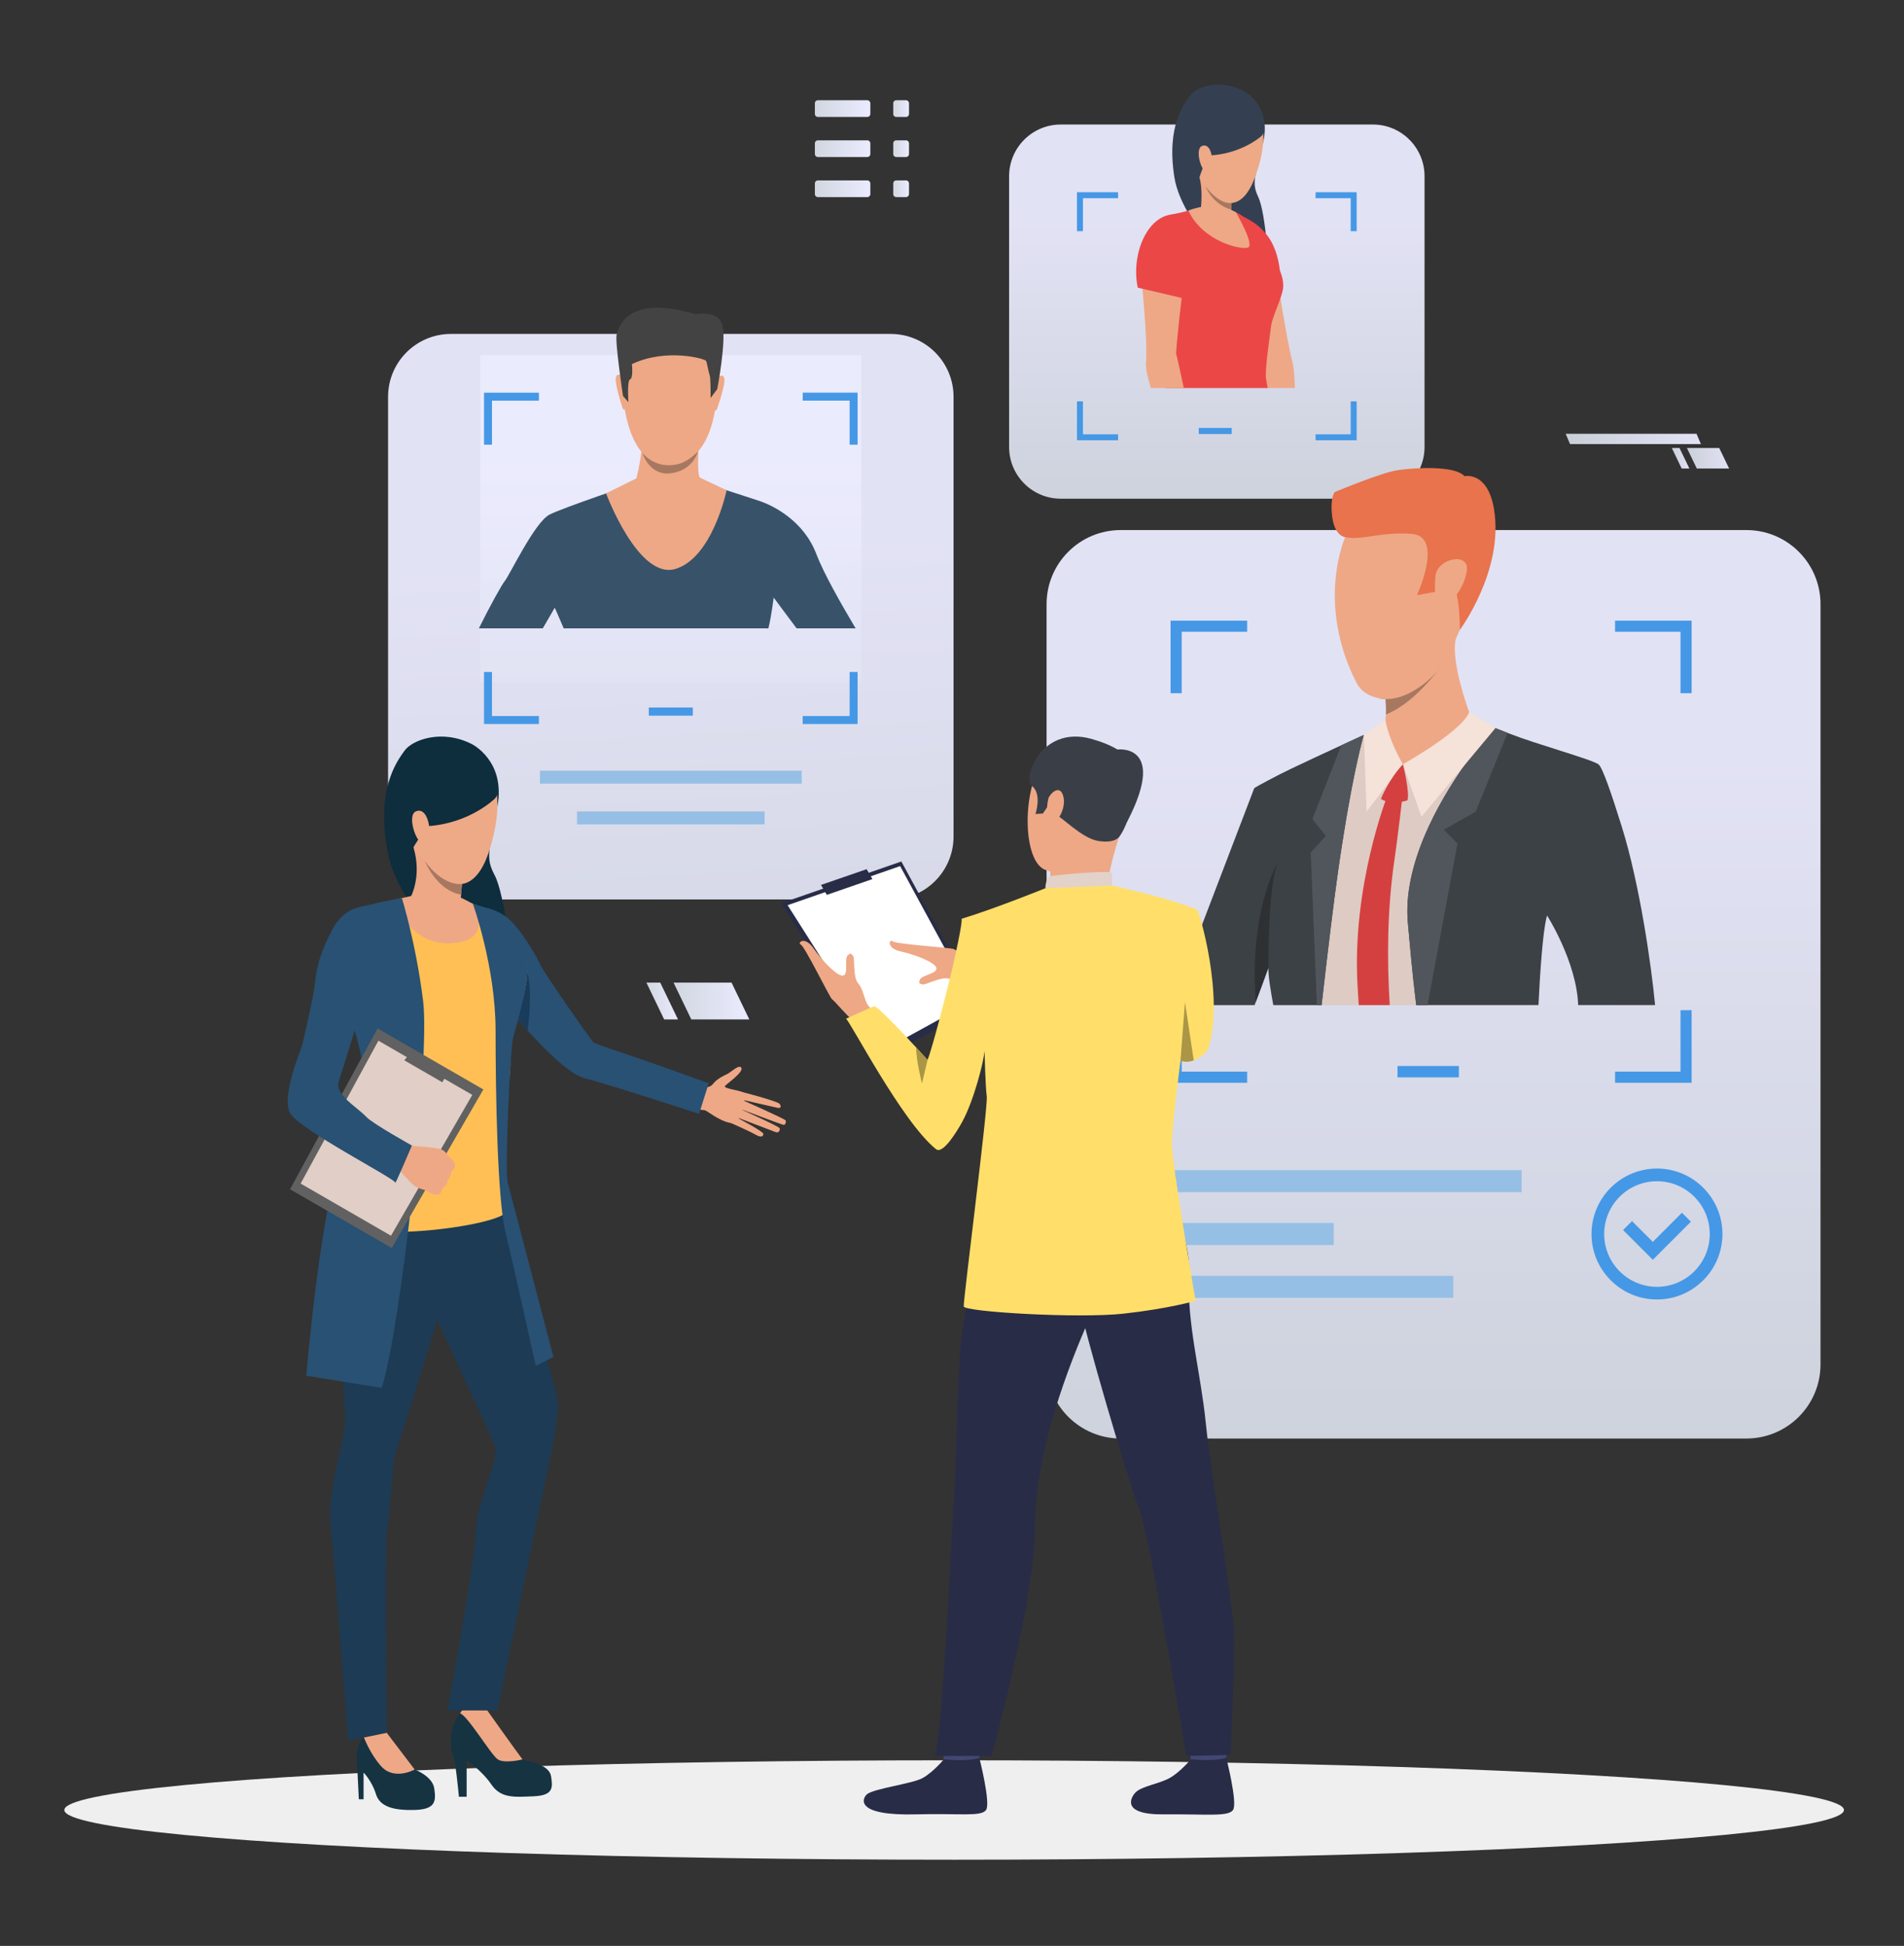 <svg xmlns="http://www.w3.org/2000/svg" xmlns:xlink="http://www.w3.org/1999/xlink" id="&#x421;&#x43B;&#x43E;&#x439;_1" x="0px" y="0px" width="1776px" height="1815px" viewBox="0 0 1776 1815" style="enable-background:new 0 0 1776 1815;" xml:space="preserve"><rect x="0" y="0" width="1776" height="1815" fill="#333333" stroke="none"/><linearGradient id="SVGID_1_" gradientUnits="userSpaceOnUse" x1="663.385" y1="1258.018" x2="622.196" y2="511.456">	<stop offset="0" style="stop-color:#D1D7E0"></stop>	<stop offset="1" style="stop-color:#EBEBFF"></stop></linearGradient><path style="opacity:0.95;fill:url(#SVGID_1_);" d="M830.78,838.93H420.65c-32.4,0-58.67-26.27-58.67-58.67V370.13  c0-32.4,26.27-58.67,58.67-58.67h410.13c32.4,0,58.67,26.27,58.67,58.67v410.13C889.44,812.66,863.18,838.93,830.78,838.93z"></path><rect x="503.61" y="718.84" style="fill:#96BFE6;" width="244.21" height="12.06"></rect><rect x="538.2" y="756.86" style="fill:#96BFE6;" width="175.03" height="12.06"></rect><linearGradient id="SVGID_2_" gradientUnits="userSpaceOnUse" x1="1337.164" y1="1466.149" x2="1337.164" y2="697.555">	<stop offset="0" style="stop-color:#D1D7E0"></stop>	<stop offset="1" style="stop-color:#EBEBFF"></stop></linearGradient><path style="opacity:0.95;fill:url(#SVGID_2_);" d="M1629,1341.74h-583.66c-38.17,0-69.12-30.94-69.12-69.12V563.52  c0-38.17,30.94-69.12,69.12-69.12H1629c38.17,0,69.12,30.94,69.12,69.12v709.11C1698.11,1310.8,1667.17,1341.74,1629,1341.74z"></path><g>	<rect x="1303.53" y="994.28" style="fill:#4598E6;" width="57.26" height="10.6"></rect></g><g>	<rect x="1086.16" y="1091.45" style="fill:#96BFE6;" width="333.16" height="20.53"></rect>	<rect x="1086.16" y="1190.01" style="fill:#96BFE6;" width="269.41" height="20.53"></rect>	<rect x="1086.16" y="1140.73" style="fill:#96BFE6;" width="157.94" height="20.53"></rect></g><g>	<path style="fill:#4598E6;" d="M1506.48,578.9v10.37h61.05v57.3h10.37V578.9H1506.48z M1091.89,646.57h10.37v-57.3h61.05V578.9   h-71.42V646.57z M1567.54,942.23v57.32h-61.05v10.37h71.42v-67.69H1567.54z M1102.26,942.23h-10.37v67.69h71.42v-10.37h-61.05   V942.23z"></path></g><g>	<g>		<path style="fill:#4598E6;" d="M1545.58,1212.05c-33.67,0-61.06-27.39-61.06-61.06c0-33.67,27.39-61.06,61.06-61.06    s61.06,27.39,61.06,61.06C1606.64,1184.66,1579.25,1212.05,1545.58,1212.05z M1545.58,1101.76c-27.15,0-49.24,22.09-49.24,49.24    c0,27.15,22.09,49.24,49.24,49.24s49.24-22.09,49.24-49.24C1594.82,1123.84,1572.73,1101.76,1545.58,1101.76z"></path>	</g>	<g>		<polygon style="fill:#4598E6;" points="1541.69,1175.03 1513.95,1147.29 1522.3,1138.93 1541.69,1158.31 1568.86,1131.14     1577.21,1139.5   "></polygon>	</g></g><ellipse style="fill:#EFEFEF;" cx="890" cy="1688.22" rx="830" ry="46.37"></ellipse><linearGradient id="SVGID_3_" gradientUnits="userSpaceOnUse" x1="625.712" y1="991.525" x2="625.712" y2="429.524">	<stop offset="0" style="stop-color:#D1D7E0"></stop>	<stop offset="1" style="stop-color:#EBEBFF"></stop></linearGradient><rect x="447.95" y="331.19" style="opacity:0.95;fill:url(#SVGID_3_);" width="355.53" height="305.04"></rect><g>	<path style="fill:#385369;" d="M761.51,516.89c-11.71-30.97-39.84-45.2-53.12-49.63c-4.73-1.57-13.17-4.33-22.07-7.21   c-16.04-5.18-33.56-10.82-33.56-10.82h-55.33c0,0-19.16,6.42-39.52,13.56c0,0.02-0.02,0.02-0.02,0.02   c-18.76,6.58-38.51,13.75-45.18,17.1c-13.91,6.94-37.31,56.59-42.04,62.28c-2.44,2.93-13.3,22.27-23.98,43.87h59.61   c6.3-10.82,11.15-19.21,11.15-19.21s3.77,8.27,8.34,19.21h190.97c3.02-12.7,4.9-28.71,4.9-28.71s10.23,13.91,21.39,28.71h55.04   C784.72,563.6,768.11,534.37,761.51,516.89z"></path>	<g>		<path style="fill:#EEA886;" d="M631.69,297.18c0,0,43.27,6.82,36.68,74.51c-6.59,67.69-44.77,62.15-47.33,62.08    c-2.55-0.07-38.33,1.23-41.12-81.42C579.92,352.35,578.7,291.23,631.69,297.18z"></path>	</g>	<g>		<path style="fill:#EEA886;" d="M669.04,352.57c0,0,4.74-5.06,6.48,0.06s-6.46,27.97-6.76,29.04c0,0-0.87,1.99-2,0.89    C665.62,381.47,669.04,352.57,669.04,352.57z"></path>	</g>	<g>		<path style="fill:#EEA886;" d="M581.08,351.71c0,0-4.64-5.15-6.48-0.06c-1.84,5.09,5.85,28.09,6.2,29.17c0,0,0.83,2,1.98,0.93    C583.94,380.67,581.08,351.71,581.08,351.71z"></path>	</g>	<g>		<path style="fill:#434343;" d="M669.02,362.95l-6.19,8.28c0,0,0.17-18.16-0.82-21c-0.99-2.85-2.51-11.54-3.35-13.59    c-0.83-2.05-37.15-12.23-69.24,2.97c0,0,1.41,13.05-1.66,14.22c-3.07,1.16-1.57,21.26-1.57,21.26l-5.09-5.75    c0,0-7.79-52.08-5.87-57.51c1.92-5.43,8.06-38.06,73.88-18.69c0,0,20.52-4.35,24.64,9.82    C677.87,317.13,669.02,362.95,669.02,362.95z"></path>	</g>	<path style="fill:#EEA886;" d="M658.13,448.01c-0.02-0.06-5.55-2.73-5.55-2.73c-2.7-6.03-0.69-31.46-0.69-31.46   s-55.11-14.03-53.53-3.3s-4.75,35.64-4.75,35.64l-28.27,14.04c0,0,30.12,80.88,64.74,70.44c34.62-10.43,47.69-73.36,47.69-73.36   L658.13,448.01z"></path>	<path style="fill:#A77860;" d="M599.15,422.44c0,0,8.88,11.46,24.29,11.46c10.14,0,17.41-2.84,27.51-12.69   c0,0-4.38,18.7-27.44,20.44C623.5,441.65,606.78,443.78,599.15,422.44z"></path></g><g>	<g>		<g>			<g>				<g>					<g>						<path style="fill:#0E2D3D;" d="M440.06,694c0,0,31.79,15.55,23.93,57.86c-7.86,42.31-11.34,48.01-2.55,64.54        c8.79,16.53,19.17,87.05,11.25,100.42c-7.91,13.37-97.96-58.74-110.44-119.23c-12.49-60.5,7.91-87.4,15.12-97.43        S411.99,679.75,440.06,694z"></path>					</g>				</g>			</g>		</g>	</g>	<g>		<path style="fill:#163342;" d="M428.07,1675.87h7.21v-33.98c0,0,14.13,9.42,23,22.45c8.87,13.03,21.06,11.92,39.63,11.08    c18.57-0.83,17.74-8.31,16.07-18.84c-1.66-10.53-20.51-13.86-26.61-15.52c-6.1-1.66-19.94-25.51-24.39-31.32    c-6.07-7.92-9.28-15.52-9.28-15.52s-3.46-14.13-20.65,0c-17.18,14.13-12.19,41.29-10.25,43.79S428.07,1675.87,428.07,1675.87z"></path>	</g>	<g>		<path style="fill:#EEA886;" d="M464.37,1641.05c6.37,4.16,23,0,23,0c-4.71-6.1-33.67-46.83-33.67-46.83    c-17.6-10.25-24.55,3.86-24.55,3.86C436.33,1600.27,458,1636.89,464.37,1641.05z"></path>	</g>	<g>		<g>			<g>				<g>					<path style="fill:#EEA886;" d="M649.67,1014.13c0,0,11.54,2.21,15.48-3.21c3.35-4.61,11.01-8.15,13.37-9.24       c3.15-1.46,11.16-9.56,13.04-5.6s-12.55,13.98-15.16,16.69c-2.61,2.71,14.15,3.9,17.05,6.54c2.89,2.63-0.67,30.28-12.07,28.13       c-11.41-2.15-22.18-11.98-24.26-11.96c-2.08,0.02-8.36-1.24-8.36-1.24L649.67,1014.13z"></path>				</g>			</g>		</g>	</g>	<g>		<g>			<g>				<g>					<path style="fill:#EEA886;" d="M690.9,1018.17c0,0,34.49,8.91,36.29,11.43c1.8,2.52,1.21,4.36-2.05,3.66       c-3.26-0.7-33.57-7.65-33.57-7.65s39.05,17.41,40.98,19.15c1.13,1.02,0.19,4.65-1.59,4.44c-1.78-0.21-41.47-15.25-41.47-15.25       s36.43,16.32,37.61,18.25c1.03,1.69-0.67,4.81-3.45,3.79c-2.78-1.02-37.45-14.26-37.45-14.26s25.77,13.54,25.8,15.77       c0.02,1.36-0.65,4.54-7.19,0.83c-6.54-3.7-22.89-10.82-22.89-10.82L690.9,1018.17z"></path>				</g>			</g>		</g>	</g>	<g>		<path style="fill:#163342;" d="M334.7,1678.19h4.43v-24.94c0,0,7.89,8.11,11.49,20.03c3.6,11.92,16.5,15.45,36.18,14.9    c19.68-0.55,19.95-8.32,18.29-19.96c-1.66-11.64-18.29-17.74-18.29-17.74c-7.48-6.65-26.05-34.23-26.05-34.23    s-11.92-3.19-21.27,4.36c-9.35,7.55-6.44,24.6-6.17,29.03C333.59,1654.08,334.7,1678.19,334.7,1678.19z"></path>	</g>	<g>		<path style="fill:#1D3B54;" d="M348.28,1084.01c0,0-23.45,30.48-29.81,66.65c-6.36,36.17,3.76,157.55,3.48,175.43    c-0.28,17.88-16.91,62.36-13.58,96.03s16.45,201.26,16.45,201.26l35.93-7.13c0,0-2.08-170.85,0-184.99s6.25-65.65,7.08-71.47    c0.83-5.82,52.78-158.64,52.78-184.71C420.61,1149,404.81,1041.47,348.28,1084.01z"></path>	</g>	<g>		<path style="fill:#1D3B54;" d="M466.06,1095.93c0,0,38.52,147.02,43.09,167.39c4.57,20.37,11.2,37.17,11.2,45.82    c0,20.07-7.46,52.29-7.46,52.29l-48.92,233.95h-46.59c0,0,25.96-140.36,26.66-167.8c0.7-27.51,21.87-66.57,17.72-78.21    c-4.16-11.64-66.93-145.91-66.93-145.91S347.31,1053.25,466.06,1095.93z"></path>	</g>	<g>		<path style="fill:#EEA886;" d="M386.8,1650.47l-26.05-34.23l-21.27,4.36c0,0,5.72,15.32,16.06,26.84    C367.79,1661.1,386.8,1650.47,386.8,1650.47z"></path>	</g>	<g>		<g>			<path style="fill:#285173;" d="M450.15,846.08c0,0,15.88,1.5,27.88,14.36s23.26,33.36,26.41,40.22s47.2,70.41,49.49,71.84     c2.29,1.43,24.43,8.83,39.11,13.77c22.64,7.62,68.04,24.12,68.04,24.12l-9.01,28.54c0,0-85.35-27.93-106.73-33.2     c-26.14-6.44-86.31-83.64-86.31-83.64S414.15,869.51,450.15,846.08z"></path>		</g>	</g>	<g>		<g>			<path style="fill:#FFBF55;" d="M422.44,834.94c0,0,20.57,9.71,27.72,11.14c7.14,1.43,34.86,37.43,39.72,50.57     c4.86,13.14,0,32.86-10,56c-10,23.14-0.57,30.86-5.14,54c-4.57,23.14-3.1,109.73-2.24,122.58     c0.86,12.86-133.74,32.35-160.31,8.92c0,0,17.99-78.03,39.29-100.3c4.61-4.82,4.12-36.91,0.98-44.91     c-3.14-8-38.57-67.72-38.57-67.72s-2.6-60.57,12.86-72.57c13.43-10.43,50.03-14.15,56.6-16.43     C389.89,833.94,409.01,832.94,422.44,834.94z"></path>		</g>	</g>	<g>		<g>			<path style="fill:#EEA886;" d="M432.26,811.2c0,0-0.61,5.66-1.32,13.32c-0.27,3.03-0.57,6.37-0.85,9.8     c-0.82,10.26-1.47,21.28-1.08,26.91c0,0-21.38,21.43-45.69-25c0,0,10.22-19.15,2.52-45.21     C378.15,764.94,432.26,811.2,432.26,811.2z"></path>		</g>	</g>	<g>		<path style="fill:#183C59;" d="M492.09,961.2c0,0,5.15-34.23-0.33-55.04c0,0,0,17.9-9.81,43.31L492.09,961.2z"></path>	</g>	<g>		<path style="fill:#EEA886;" d="M366.89,839.52c0,0,14.71,43.43,55.08,40.24c40.37-3.2,19.14-36.67,19.14-36.67    s-10.06-5.77-12.89-6.31s-44.64-1.07-44.64-1.07L366.89,839.52z"></path>	</g>	<g>		<path style="fill:#285173;" d="M441.11,843.08c0,0,21.15,58.49,21.15,118.11c0,59.62,1.7,156.73,9.09,187.4    s28.4,125.51,28.4,125.51l16.47-8.52c0,0-39.6-151.37-42.59-162.28c-2.99-10.92,2.27-126.22,5.11-135.88    c2.84-9.66,14.92-52.63,13.04-64.55c-2.37-15.03-16.43-37.27-39.15-56.39L441.11,843.08z"></path>	</g>	<g>		<path style="fill:#285173;" d="M374.87,837.69c0,0,13.14,42.08,19.8,95.98c6.66,53.9-20.44,304.08-38.62,360.87l-70.42-11.36    c0,0,15.16-176.84,35.74-209.02s27.13-60.66,4.91-127.83c-22.21-67.17,9.74-100.44,9.74-100.44S368.7,838.39,374.87,837.69z"></path>	</g>	<g>		<polygon style="fill:#616161;" points="450.85,1016.16 365.46,1164.05 270.54,1109.25 352.21,959.21   "></polygon>	</g>	<g>		<polygon style="fill:#E0CEC7;" points="440.55,1021.25 364.72,1152.6 280.42,1103.92 352.96,970.67   "></polygon>	</g>	<g>		<polygon style="fill:#616161;" points="412.58,1009.45 417.9,1000.23 383.82,980.55 377.16,989   "></polygon>	</g>	<g>		<g>			<g>				<g>					<g>						<g>							<path style="fill:#EEA886;" d="M408.51,1114.38c0,0-3.88,0.02-5.58-0.8c0,0-2.98-1.73-5.18-2.83         c-0.7-0.35-1.31-0.63-1.73-0.78c-1.74-0.6-5.74-1.4-9.52-4.03c-3.77-2.62-17.14-18.1-17.14-18.1l6.31-9.6l4.63-9.83         c0,0,28.07,1.81,31.87,3.85c0.37,0.2,0.73,0.41,1.05,0.64c3.05,2.03,4.46,4.83,5.94,6.08c0.54,0.46,5.6,5.42,5.42,7.53         c-0.24,2.93-1.6,4.86-3.36,5.82c0,0-0.73,5.71-3.54,8.38c0,0-0.5,5.29-4.95,7.61         C412.74,1108.3,411.63,1113.61,408.51,1114.38z"></path>						</g>					</g>				</g>			</g>		</g>	</g>	<g>		<g>			<path style="fill:#285173;" d="M350.65,846.08c0,0-25.93-7.43-40.79,21.14c-14.86,28.57-14.78,40.76-16.77,54.72     c-1.88,13.17-10.34,49.14-11.2,52.86c-0.86,3.71-20.03,48.01-11.24,63.49c8.84,15.56,98.58,61.37,98.01,64.79     s15.54-34.63,15.54-34.63s-36.32-20.24-42.26-26.47c-9.66-10.12-30.04-21.03-25.85-33.59c4.92-14.75,19.69-64.52,23.12-71.81     C342.65,929.3,372.5,855.37,350.65,846.08z"></path>		</g>	</g>	<g>		<g>			<g>				<g>					<g>						<path style="fill:#EEA987;" d="M435.45,698.69c0,0,46.16,14.51,21.1,94.17c-25.06,79.67-88.11-9.23-81.51-57.77        S435.45,698.69,435.45,698.69z"></path>					</g>				</g>			</g>		</g>	</g>	<g>		<g>			<g>				<g>					<g>						<path style="fill:#0E2D3D;" d="M461.27,745.17c0,0-22.94,22.51-61.33,25.32c0,0-14.75,17.3-15.89,24.09        c0,0-34.25-58.38,7.85-93.38C434.01,666.21,476.75,730.75,461.27,745.17z"></path>					</g>				</g>			</g>		</g>	</g>	<g>		<g>			<g>				<g>					<g>						<path style="fill:#EEA987;" d="M400.41,772.08c-0.3-5.8-3.87-18.99-12.49-15.3s0.53,30.56,6.24,28.91        C394.17,785.69,401.11,785.8,400.41,772.08z"></path>					</g>				</g>			</g>		</g>	</g>	<g>		<path style="fill:#A77860;" d="M430.93,824.52c-0.27,3.03-0.57,6.37-0.85,9.8c0,0-20.38-1.21-33.99-31.52    C396.98,804.12,411.91,826.05,430.93,824.52z"></path>	</g></g><linearGradient id="SVGID_4_" gradientUnits="userSpaceOnUse" x1="1135.021" y1="516.398" x2="1135.021" y2="199.814">	<stop offset="0" style="stop-color:#D1D7E0"></stop>	<stop offset="1" style="stop-color:#EBEBFF"></stop></linearGradient><path style="opacity:0.95;fill:url(#SVGID_4_);" d="M1280.55,465.15H989.49c-26.64,0-48.23-21.59-48.23-48.23V164.37  c0-26.64,21.59-48.23,48.23-48.23h291.06c26.64,0,48.23,21.59,48.23,48.23v252.55C1328.79,443.56,1307.19,465.15,1280.55,465.15z"></path><g>	<rect x="1118.18" y="399.14" style="fill:#4598E6;" width="30.74" height="5.69"></rect></g><g>	<g>		<g>			<g>				<path style="fill:#344052;" d="M1161.34,85.57c0,0,24.76,13.6,16.9,47.04c-7.86,33.44-10.85,37.85-4.46,51.36      c6.39,13.51,12,70.13,5.19,80.49s-75.89-50.52-83.56-99.23s9.6-69.39,15.73-77.11S1139.5,73.15,1161.34,85.57z"></path>			</g>		</g>	</g>	<g>		<path style="fill:#EEA886;" d="M1207.84,361.93h-26.51c-1.28-13.08-2.47-22.18-2.22-23.53c0.39-2.22-26.38-72.45-28.88-78.26    c-2.52-5.79-12.33-21.37-13.61-36.04c-1.3-14.67,17.83-20.59,17.83-20.59c25.82,4.63,34.56,40.34,34.56,40.34    s10.84,72.42,16.32,92.8C1206.74,341.87,1207.5,351.1,1207.84,361.93z"></path>	</g>	<path style="fill:#EB4747;" d="M1194.5,261.29l-39.48,16.65c0,0-36.29-90.06-5.87-80C1179.47,207.96,1193.11,226.8,1194.5,261.29z"></path>	<g>		<path style="fill:#EB4747;" d="M1185.71,303.69c-1.15,8.94-5.87,40.61-4.82,49.17c0.18,1.41,0.76,4.66,1.64,9.07h-95.2    c2.53-9.04,4.84-17.04,6.23-21.69c4.63-15.33,0.2-19.44-2.14-31.71c-0.91-4.8-4.11-13.92-7.59-24.23    c-1.17-3.44-2.37-7.03-3.52-10.63c-4.19-12.98-6.13-26.25-7.33-33.98c-5.74-36.62,22.42-40.14,22.42-40.14    c10.47-1.93,28.75-7.58,28.75-7.58l28.64,5.96c0,0,2.73,1.02,6.7,3.96c0,0,0.02,0,0.02,0.02c1.91,1.41,4.12,3.26,6.44,5.65    c3.13,3.21,9.36,12.41,15.58,22.52c1.9,3.1,3.81,6.28,5.61,9.41c5.82,10.08,9.96,18.21,9.83,27.37    C1196.86,275.88,1186.86,294.75,1185.71,303.69z"></path>	</g>	<path style="fill:#EEA886;" d="M1152.79,197.94c0,0,17.94,30.67,11.27,32.96c-6.67,2.29-41.84-5.45-55.58-34.42   C1108.48,196.47,1131.56,185.98,1152.79,197.94z"></path>	<path style="fill:#EEA886;" d="M1150.22,211.94c0,0-15.94,6.74-30.37-15.46c0,0,3.88-25.21-4.32-39.79   c-8.2-14.58,35.83,17.48,35.83,17.48s-0.71,3.01-1.45,7.44c-0.38,2.27-0.77,4.91-1.06,7.72c-0.25,2.34-0.44,4.79-0.52,7.23   C1148.14,202.24,1148.55,207.87,1150.22,211.94z"></path>	<path style="fill:#393D63;" d="M1110.64,246.29c-3.28,16.88-26.82,38.02-26.82,38.02c-1.16-3.45-2.36-7.03-3.52-10.62   C1096.55,263.32,1110.64,246.29,1110.64,246.29z"></path>	<g>		<path style="fill:#EEA886;" d="M1104.74,259.72c-1.49,6.15-8.36,68.44-7.61,70.57c0.44,1.22,3.76,15.63,7.09,31.64h-30.73    c-3.15-10.32-5.01-18.89-4.56-23.74c1.96-21.01-5.16-87.99-5.16-87.99s-6.38-40.52,27.24-45.58c0,0,19.86,2.61,21.06,17.28    C1113.28,236.58,1106.23,253.59,1104.74,259.72z"></path>	</g>	<path style="fill:#EB4747;" d="M1061.29,268.32l41.72,9.75c0,0,33.1-64.26,3.29-76C1074.88,189.71,1053.76,233.27,1061.29,268.32z"></path>	<g>		<g>			<g>				<path style="fill:#EEA987;" d="M1157.49,89.13c0,0,36.26,13.31,13.28,75.88c-22.98,62.58-69.9-10.68-62.81-49.13      C1115.04,77.43,1157.49,89.13,1157.49,89.13z"></path>			</g>		</g>	</g>	<g>		<g>			<g>				<path style="fill:#344052;" d="M1176.33,127.17c0,0-19.14,17.08-49.85,17.88c0,0-7.18,17.5-8.34,22.87      c0,0-30.34-52.1,4.54-78.42C1157.57,63.19,1189.21,116.26,1176.33,127.17z"></path>			</g>		</g>	</g>	<g>		<g>			<g>				<path style="fill:#EEA987;" d="M1130.62,148.8c-0.02-4.63-2.37-15.29-9.38-12.67s-0.73,24.39,3.89,23.29      C1125.13,159.42,1130.67,159.77,1130.62,148.8z"></path>			</g>		</g>	</g>	<path style="fill:#A77860;" d="M1148.37,195.5c-17.04-4.71-23.63-20.96-23.83-21.5c13.86,17.91,24.31,15.33,24.31,15.33   C1148.6,191.67,1148.58,193.13,1148.37,195.5z"></path></g><g>	<path style="fill:#4598E6;" d="M1227.13,179.3v5.57h32.77v30.76h5.57V179.3H1227.13z M1004.57,215.62h5.57v-30.76h32.77v-5.57   h-38.34V215.62z M1259.9,374.34v30.77h-32.77v5.57h38.34v-36.34H1259.9z M1010.14,374.34h-5.57v36.34h38.34v-5.57h-32.77V374.34z"></path></g><g>	<rect x="605.19" y="659.91" style="fill:#4598E6;" width="41.05" height="7.6"></rect></g><g>	<path style="fill:#4598E6;" d="M748.74,366.26v7.43h43.78v41.08h7.43v-48.52H748.74z M451.47,414.78h7.44v-41.08h43.78v-7.43   h-51.21V414.78z M792.52,626.77v41.1h-43.78v7.43h51.21v-48.54H792.52z M458.91,626.77h-7.44v48.54h51.21v-7.43h-43.78V626.77z"></path></g><g>	<g>		<path style="fill:#DECBC4;" d="M1542.76,937.48h-34.72c-0.63-1.39-1.15-2.6-1.57-3.57c-10.3-24.33-63.41-80.12-63.41-80.12    s0,0.03,0,0.12c0,0-0.03,0.03-0.03,0.06c0,0,0,0.03,0,0.06c-0.03,0.09-0.06,0.15-0.09,0.24c-0.03,0.12-0.06,0.27-0.12,0.46    c-0.03,0.09-0.06,0.21-0.06,0.3c-0.03,0.09-0.06,0.15-0.09,0.24c-2.18,8.13-12.87,48.63-18.22,82.2h-234.98    c-0.54-3.11-1.18-6.08-1.9-8.82c-2.15-8.34-3.6-16.59-4.53-24.3c-0.03-0.39-0.09-0.76-0.12-1.15c-0.18-1.42-0.33-2.84-0.45-4.23    c-2.02-21.09-0.51-37.26-0.39-38.9c-0.66,1.42-5.41,18.83-11.63,40.32c-3.42,11.79-7.28,24.81-11.12,37.08h-55.49l69.63-200.89    c1.54-1.21,19.61-9.94,32.79-16.23c13.45-6.41,29.68-15.81,44.34-23.85c7.5-4.11,14.57-7.83,20.7-10.64l0.94-0.42v-0.03    c10.12-4.63,16.86-7.68,16.86-7.68s0,0,0.03,0c0.24-0.03,1.84-0.18,4.38-0.42c14.14-1.36,58.03-5.47,72.71-6.32    c1.21-0.09,2.24-0.12,3.02-0.15c0.67-0.03,1.18-0.03,1.48,0c1.84,0.12,10.91,3.26,22.79,7.8c0.45,0.15,0.91,0.33,1.36,0.51    c0.58,0.21,1.12,0.42,1.69,0.63c1.03,0.39,2.09,0.79,3.14,1.21c2.12,0.85,4.32,1.69,6.53,2.57c0.76,0.3,1.54,0.6,2.33,0.91    c23.78,9.43,51.04,21.13,57.51,25.78c4.29,3.05,17.62,28.17,33.06,59.24C1515.74,822.75,1536.08,899.58,1542.76,937.48z"></path>	</g>	<g>		<path style="fill:#EEA886;" d="M1370.33,664.03c-0.63,31.59-61.78,48.87-61.78,48.87s-25.58-32.07-19.47-35.14    c2.4-1.21,3.37-5.99,3.67-11.36c0.28-5.11-0.05-10.75-0.35-14.33c-0.18-2.23-0.35-3.67-0.35-3.67s8.74-9.22,19.85-20.2    c19.43-19.21,46.13-43.81,46.17-34.02c0,0.52-0.07,1.14-0.23,1.86C1353.15,618.05,1370.33,664.03,1370.33,664.03z"></path>	</g>	<g>		<path style="fill:#A77860;" d="M1346.77,617.75C1346.77,617.75,1346.77,617.75,1346.77,617.75c-0.13,0.19-2.72,4.07-7.15,9.64    c-9.39,11.81-27.04,31.21-46.88,39c0.28-5.11-0.05-10.75-0.35-14.33c-2.03-0.05-4.06-0.29-6.07-0.73    c5.44-9.5,13.3-19.47,13.3-19.47l12.28-3.67L1346.77,617.75z"></path>	</g>	<g>		<path style="fill:#EEA886;" d="M1358.51,594.59c-5.29,11.51-10.31,19.85-11.74,23.16c0,0,0,0,0,0.01    c-0.93,2.15-3.45,5.66-7.14,9.63c-10.08,10.86-28.81,25.18-47.23,24.68c-2.03-0.05-4.06-0.29-6.07-0.73    c-7.44-1.63-16.22-5.08-21.05-14.54c-38.15-74.7-10.53-135.79-10.53-135.79s104.33-29.5,120.65,1.9    C1386.85,524.94,1370.94,567.55,1358.51,594.59z"></path>	</g>	<g>		<path style="fill:#E8734D;" d="M1254.75,501.01c0,0-9.69-0.54-12.08-18.91c-2.37-18.15,2.42-23.18,2.42-23.18    s43.07-18.03,58.54-20.37s53.5-4.6,62.41,5.6c0,0,21.66-5.03,27.56,30.92c9.36,57.04-31.9,112.43-31.9,112.43    s0.35-37.27-7.87-42.2c-8.22-4.94-15.31,6.8-15.31,6.8l-16.81,3.01c0,0,25.53-55.13-5.1-57.17    C1285.97,495.9,1272.28,504.21,1254.75,501.01z"></path>	</g>	<g>		<path style="fill:#EEA886;" d="M1338.97,537.25c1.6-16.42,31.29-22.69,29.3-5.48c-1.99,17.21-16.61,33.74-23.36,33.16    C1338.15,564.35,1337.75,549.76,1338.97,537.25z"></path>	</g>	<g>		<path style="fill:#3C4145;" d="M1512.75,771.04c-9.67-30.98-18.04-55.49-21.76-58.15c-6.5-4.65-58-18.83-82.45-28.41    c-0.79-0.3-1.57-0.6-2.33-0.91c-2.21-0.88-4.41-1.72-6.53-2.57c-1.06-0.42-2.12-0.82-3.14-1.21c-0.57-0.21-1.12-0.42-1.69-0.63    c-0.45-0.18-0.91-0.36-1.36-0.51c-0.03,0.03-0.06,0.09-0.12,0.12c-2.18,2.45-13.48,15.29-26.99,34.51    c-25.27,35.9-58.18,94.08-53.13,147.79c1.63,17.23,3.63,41.98,6.98,69.75c0.24,2.21,0.51,4.41,0.82,6.65h114    c1.39-29.07,3.87-67.37,7.62-82.2c0.03-0.09,0.06-0.15,0.09-0.24c0-0.09,0.03-0.21,0.06-0.3c0.03-0.15,0.09-0.3,0.12-0.46    c0.03-0.09,0.06-0.15,0.09-0.24c0-0.03,0-0.06,0-0.06c0-0.03,0.03-0.06,0.03-0.06s27.59,43.13,29.01,83.56h71.75    C1540.31,899.91,1529.34,824.21,1512.75,771.04z"></path>	</g>	<g>		<path style="fill:#3C4145;" d="M1271.76,686.24c0,0-8.61,28.65-19.73,100.19c0,0,0,0,0,0.03c-0.39,2.39-0.76,4.84-1.15,7.34    c-0.03,0.27-0.09,0.57-0.12,0.88c-0.27,1.63-0.51,3.33-0.76,5.02c-0.03,0.21-0.06,0.39-0.09,0.6c-0.18,1.12-0.36,2.27-0.51,3.44    c-0.42,2.81-0.85,5.71-1.27,8.64c-4.17,29.19-9.73,75.59-15.38,125.09h-45.06c-2.45-13.75-4.74-26.26-4.56-34.85    c-0.09,0.18-0.15,0.39-0.21,0.58c-3.6,9.97-7.56,20.82-11.58,31.37c-0.36,0.97-0.72,1.93-1.09,2.9h-77.67l77.37-202.4    c1.54-1.21,21.46-11.94,34.63-18.19c13.75-6.56,31.13-14.63,46.54-21.73c7.37-3.42,14.29-6.59,20.16-9.28L1271.76,686.24z"></path>	</g>	<g>		<path style="fill:#51565C;" d="M1376.54,757.02l-29.77,16.8l12.72,12.97l-27.92,150.69h-10.52c-3.87-30.46-6.08-57.81-7.8-76.4    c-7.77-83.05,75.1-176.71,80.24-182.42c3.99,1.51,8.28,3.17,12.72,4.93L1376.54,757.02z"></path>	</g>	<g>		<path style="fill:#51565C;" d="M1272.21,685.46c0,0-11.12,36.3-24.06,126.93c-4.17,29.16-9.76,75.59-15.41,125.09h-4.38    l-5.77-142.38l14.17-15.35l-12.6-15.75l26.96-68.85c7.37-3.42,14.29-6.59,20.16-9.28L1272.21,685.46z"></path>	</g>	<g>		<path style="fill:#F5E2D9;" d="M1395,679.01l-24.67-14.98c0,0-0.69,13.53-61.78,48.87l17.35,48.87L1395,679.01z"></path>	</g>	<g>		<path style="fill:#F5E2D9;" d="M1292.29,670.84c0,0,0.96,14.6,16.25,42.05l-33.86,44.14l-2.47-71.59L1292.29,670.84z"></path>	</g>	<g>		<path style="fill:#D44040;" d="M1308.64,712.89c0,0,6.56,26.25,4.2,33.6c0,0-14.43,5.25-24.8-1.31    C1288.04,745.18,1295.38,726.8,1308.64,712.89z"></path>	</g>	<g>		<path style="fill:#D44040;" d="M1300.68,802.14c-6.92,47.15-6.92,94.84-4.35,135.33h-28.92c-0.39-5.71-0.76-11.67-1.12-17.89    c-5.38-93.36,27.62-176.77,27.62-176.77l14.72-3.69C1308.63,739.13,1303.89,780.38,1300.68,802.14z"></path>	</g>	<g>		<path style="fill:#2D3133;" d="M1184.05,860.32c-1.1,22.4-0.94,42.29-0.94,42.29s0,0.01,0,0.01c-0.01,0.11-0.03,0.71-0.08,1.71    c-0.05-0.38-0.09-0.75-0.14-1.13c-3.58,9.97-7.56,20.81-11.56,31.36c-0.93-12.23-1.17-23.63-0.9-34.18    c1.61-62.81,21.36-95.74,21.36-95.74C1187.26,815.6,1185.09,839.09,1184.05,860.32z"></path>	</g></g><g>	<g>		<polygon style="fill:#292C47;" points="913.71,937.75 821.3,988.54 728.5,842.5 840.75,803.52   "></polygon>	</g>	<g>		<polygon style="fill:#FFFFFF;" points="907.86,933.36 821.44,980.86 734.65,844.29 839.62,807.83   "></polygon>	</g>	<g>		<path style="fill:#EEA886;" d="M939.5,907.82c0,0-16.08-7.69-23.14-11.71c-7.06-4.02-25.22-9.54-26.69-10.85    c-1.47-1.31-53.83-4.54-57.01-7.28s-6.26,6.42,7.31,9.4c13.57,2.97,32.46,10.24,33.49,15.55c1.03,5.3-13.94,6.56-15.46,10.93    c-1.52,4.37,0.43,3.39,2.57,4.33c2.15,0.94,17.81-7.74,24.7-5.28c6.89,2.46,17.42-0.95,22.7,0.86    c5.28,1.81,30.95,10.45,30.95,10.45L939.5,907.82z"></path>	</g>	<g>		<path style="fill:#EEA886;" d="M816.8,970.22c0,0-13.51-12.16-20.05-17.25c-6.54-5.09-18.81-20.05-20.62-20.92    c-1.81-0.87-25.24-48.96-29.06-50.89c-3.82-1.93,3.61-8.4,11.7,3.23s22.29,26.6,27.69,25.51c5.4-1.09,0.75-15.69,4.28-18.82    c3.53-3.13,3.36-0.92,5.08,0.74s-0.36,19.8,4.65,25.33c5,5.53,5.89,16.78,9.65,21.05s21.89,25.1,21.89,25.1L816.8,970.22z"></path>	</g>	<g>		<path style="fill:#424773;" d="M1107.8,1620.24c0,0,2.92,20.29,3.29,23.33c0.37,3.05,32.52-1.79,32.52-1.79l2.6-24.15    C1146.21,1617.63,1111.82,1617.38,1107.8,1620.24z"></path>	</g>	<g>		<path style="fill:#292C47;" d="M1110.75,1641c0,0-10.19,12.23-20.04,17.55c-9.85,5.33-25.33,7.44-31.16,12.96    c-4.21,3.98-15.32,21.12,25.6,20.78c40.92-0.35,60.65,2.42,65.03-4.15c4.38-6.57-6.34-48.51-6.34-48.51    S1134.15,1643.11,1110.75,1641z"></path>	</g>	<g>		<path style="fill:#424773;" d="M877.45,1620.24c0,0,2.92,20.29,3.29,23.33c0.37,3.05,32.52-1.79,32.52-1.79l2.6-24.15    C915.85,1617.63,881.46,1617.38,877.45,1620.24z"></path>	</g>	<g>		<path style="fill:#292C47;" d="M880.39,1641c0,0-10.19,12.23-20.04,17.55c-9.85,5.33-46.11,9.71-51.93,15.22    c-4.21,3.98-11.2,20.01,46.38,18.51c40.9-1.07,60.65,2.42,65.03-4.15c4.38-6.57-6.34-48.51-6.34-48.51S904.35,1643.35,880.39,1641    z"></path>	</g>	<g>		<path style="fill:#292C47;" d="M1081.18,1098.93c0,0,30.21,48,27.96,91.38c-2.25,43.39,10.95,90.75,15.49,136.07    c5.06,50.53,25.76,170.14,26.51,197.17c0.75,27.03-3.21,113.33-3.21,113.33l-41.44,0.95c0,0-34.81-209.11-43.82-230.45    c-9.01-21.34-53.72-173.45-55.22-190.52C1005.94,1199.78,1081.18,1098.93,1081.18,1098.93z"></path>	</g>	<g>		<path style="fill:#292C47;" d="M922.16,1105.43c0,0-22.77,118.91-25.77,145.46s-5.01,128.5-6.51,145.1s-10.02,217.17-18.03,241.83    h52.98c0,0,40.67-145.81,40.67-214.8c0-68.99,31.42-149.98,51.71-195.5c20.28-45.52,66.71-46.6,79.18-131.05    C1096.38,1096.47,939.04,1078.64,922.16,1105.43z"></path>	</g>	<g>		<path style="fill:#EEA886;" d="M1030.77,695.41c0,0-40.55-15.15-59.24,15.72s-16.89,92.66,3.54,100.26    c20.44,7.6,51.14,3.63,61.6-15.69c10.46-19.31,19.91-47.23,19.46-65.89C1055.68,711.14,1041.42,700.79,1030.77,695.41z"></path>	</g>	<g>		<path style="fill:#EEA886;" d="M979.47,812.79c0,0,1.69,10.95-1.1,16.34c-2.79,5.39,52.53,5.53,52.53,5.53s4.49-29.33,13-54.12    S979.47,812.79,979.47,812.79z"></path>	</g>	<g>		<path style="fill:#3A3F47;" d="M1043.91,780.55c0,0-3.82,6.3-19.4,3.85c-15.59-2.44-34.6-23.18-41.11-25.46    c-6.51-2.28-6.57-6.1-6.57-6.1l-4.07,5.95l-6.91,0.44c0,0,6.3-18.55-3.21-26.11c-9.51-7.57,9.87-60.04,59.85-42.57    c0,0,38.39,10.58,36.99,32.42C1058.09,744.81,1052.5,769.68,1043.91,780.55z"></path>	</g>	<g>		<path style="fill:#E2D2CA;" d="M975.09,828.49c0,0,0.18-10.3,4.85-11.29c4.67-0.99,51.55-5.5,57.29-3.24v12    C1037.22,825.96,1026.17,832.75,975.09,828.49z"></path>	</g>	<g>		<path style="fill:#EEA886;" d="M977.86,744.91c0.88-3.66,10.19-14.13,13.75-2.92s-5.39,26.28-10.38,24.99    S975.65,754.2,977.86,744.91z"></path>	</g>	<g>		<path style="fill:#323657;" d="M789.03,950.23c0.02-0.01,0.05-0.01,0.08-0.01C788.78,950.36,788.73,950.38,789.03,950.23z"></path>	</g>	<g>		<path style="fill:#FFDF69;" d="M1115.26,1213.27c0,0-24.87,7.32-67.27,12s-148.35-1.69-149.02-6.7    c-0.67-5.01,22.79-186.54,21.46-195.89c-1.33-9.35-2.05-42.66-2.05-42.66c-0.52,9.13-9.82,46.41-21.05,66.73    c-4.06,7.34-17.66,30.36-24.22,25.12c-31.74-25.34-80.89-120.84-84.01-121.65c2.62-1.14,23.29-10.66,26.19-11.63    c2.54-0.85,25.44,23.4,39.31,38.43c6.19,6.7,10.58,11.57,10.58,11.57c4.01-9.01,18.6-65.8,23.13-85.46    c10.23-44.32,8.66-46.17,8.66-46.17c31.02-9.38,78.11-28.48,78.11-28.48l62.13-2.53c0,0,57.02,12.55,79.48,22.7    c2.13,0.96,2.14,50.87,7.99,63.96l-18.62,39.28c0,0-10.75,77.81-12.99,112.42C1092.05,1080.19,1115.26,1213.27,1115.26,1213.27z"></path>	</g>	<g>		<path style="fill:#FFDF69;" d="M1127.27,977.4c-1.62,5.24-8.99,9.66-13.77,11.6c-3.06,1.24-6.49,1.64-9.95,1l-2.43-0.45v0    l-42.58-7.9c0,0-9.32-107.29,58.17-133C1118.48,849.23,1142.17,929.36,1127.27,977.4z"></path>	</g>	<g>		<path style="fill:#AB9546;" d="M1113.49,989L1113.49,989c-3.06,1.24-6.49,1.64-9.95,1l-2.43-0.45v0l4.2-54.83L1113.49,989z"></path>	</g>	<g>		<path style="fill:#AB9546;" d="M865.19,988.59l-5.2,22.04c0,0-5.65-22.11-5.38-33.6C860.8,983.72,865.19,988.59,865.19,988.59z"></path>	</g>	<g>		<path style="fill:#3A3F47;" d="M1042.32,699.05c0,0,53.14-6.66,0.9,82.11L1042.32,699.05z"></path>	</g>	<g>		<polygon style="fill:#292C47;" points="771.22,834.67 765.82,825.39 808.37,810.71 813.77,819.94   "></polygon>	</g></g><g style="opacity:0.95;">	<linearGradient id="SVGID_5_" gradientUnits="userSpaceOnUse" x1="1573.501" y1="427.408" x2="1612.869" y2="427.408">		<stop offset="0" style="stop-color:#D1D7E0"></stop>		<stop offset="1" style="stop-color:#EBEBFF"></stop>	</linearGradient>	<polygon style="fill:url(#SVGID_5_);" points="1582.73,436.98 1612.87,436.98 1603.64,417.84 1573.5,417.84  "></polygon>	<linearGradient id="SVGID_6_" gradientUnits="userSpaceOnUse" x1="1559.397" y1="427.408" x2="1575.805" y2="427.408">		<stop offset="0" style="stop-color:#D1D7E0"></stop>		<stop offset="1" style="stop-color:#EBEBFF"></stop>	</linearGradient>	<polygon style="fill:url(#SVGID_6_);" points="1568.62,436.98 1575.8,436.98 1566.58,417.84 1559.4,417.84  "></polygon>	<linearGradient id="SVGID_7_" gradientUnits="userSpaceOnUse" x1="1460.432" y1="409.402" x2="1586.535" y2="409.402">		<stop offset="0" style="stop-color:#D1D7E0"></stop>		<stop offset="1" style="stop-color:#EBEBFF"></stop>	</linearGradient>	<polygon style="fill:url(#SVGID_7_);" points="1464.48,414.19 1586.54,414.19 1582.48,404.62 1460.43,404.62  "></polygon></g><g>	<g>		<linearGradient id="SVGID_8_" gradientUnits="userSpaceOnUse" x1="760.101" y1="101.299" x2="811.821" y2="101.299">			<stop offset="0" style="stop-color:#D1D7E0"></stop>			<stop offset="1" style="stop-color:#EBEBFF"></stop>		</linearGradient>		<path style="fill:url(#SVGID_8_);" d="M809,109.09h-46.09c-1.56,0-2.82-1.26-2.82-2.82v-9.95c0-1.56,1.26-2.82,2.82-2.82H809    c1.56,0,2.82,1.26,2.82,2.82v9.95C811.82,107.83,810.56,109.09,809,109.09z"></path>	</g>	<g>		<linearGradient id="SVGID_9_" gradientUnits="userSpaceOnUse" x1="760.101" y1="138.675" x2="811.821" y2="138.675">			<stop offset="0" style="stop-color:#D1D7E0"></stop>			<stop offset="1" style="stop-color:#EBEBFF"></stop>		</linearGradient>		<path style="fill:url(#SVGID_9_);" d="M809,146.47h-46.09c-1.56,0-2.82-1.26-2.82-2.82v-9.95c0-1.56,1.26-2.82,2.82-2.82H809    c1.56,0,2.82,1.26,2.82,2.82v9.95C811.82,145.21,810.56,146.47,809,146.47z"></path>	</g>	<g>		<linearGradient id="SVGID_10_" gradientUnits="userSpaceOnUse" x1="760.101" y1="176.052" x2="811.821" y2="176.052">			<stop offset="0" style="stop-color:#D1D7E0"></stop>			<stop offset="1" style="stop-color:#EBEBFF"></stop>		</linearGradient>		<path style="fill:url(#SVGID_10_);" d="M809,183.85h-46.09c-1.56,0-2.82-1.26-2.82-2.82v-9.95c0-1.56,1.26-2.82,2.82-2.82H809    c1.56,0,2.82,1.26,2.82,2.82v9.95C811.82,182.58,810.56,183.85,809,183.85z"></path>	</g>	<g>		<linearGradient id="SVGID_11_" gradientUnits="userSpaceOnUse" x1="833.177" y1="101.299" x2="847.893" y2="101.299">			<stop offset="0" style="stop-color:#D1D7E0"></stop>			<stop offset="1" style="stop-color:#EBEBFF"></stop>		</linearGradient>		<path style="fill:url(#SVGID_11_);" d="M845.08,109.09h-9.08c-1.56,0-2.82-1.26-2.82-2.82v-9.95c0-1.56,1.26-2.82,2.82-2.82h9.08    c1.56,0,2.82,1.26,2.82,2.82v9.95C847.89,107.83,846.63,109.09,845.08,109.09z"></path>	</g>	<g>		<linearGradient id="SVGID_12_" gradientUnits="userSpaceOnUse" x1="833.177" y1="138.675" x2="847.893" y2="138.675">			<stop offset="0" style="stop-color:#D1D7E0"></stop>			<stop offset="1" style="stop-color:#EBEBFF"></stop>		</linearGradient>		<path style="fill:url(#SVGID_12_);" d="M845.08,146.47h-9.08c-1.56,0-2.82-1.26-2.82-2.82v-9.95c0-1.56,1.26-2.82,2.82-2.82h9.08    c1.56,0,2.82,1.26,2.82,2.82v9.95C847.89,145.21,846.63,146.47,845.08,146.47z"></path>	</g>	<g>		<linearGradient id="SVGID_13_" gradientUnits="userSpaceOnUse" x1="833.177" y1="176.052" x2="847.893" y2="176.052">			<stop offset="0" style="stop-color:#D1D7E0"></stop>			<stop offset="1" style="stop-color:#EBEBFF"></stop>		</linearGradient>		<path style="fill:url(#SVGID_13_);" d="M845.08,183.85h-9.08c-1.56,0-2.82-1.26-2.82-2.82v-9.95c0-1.56,1.26-2.82,2.82-2.82h9.08    c1.56,0,2.82,1.26,2.82,2.82v9.95C847.89,182.58,846.63,183.85,845.08,183.85z"></path>	</g></g><g>	<linearGradient id="SVGID_14_" gradientUnits="userSpaceOnUse" x1="628.27" y1="933.674" x2="698.937" y2="933.674">		<stop offset="0" style="stop-color:#D1D7E0"></stop>		<stop offset="1" style="stop-color:#EBEBFF"></stop>	</linearGradient>	<polygon style="fill:url(#SVGID_14_);" points="644.83,950.85 698.94,950.85 682.38,916.5 628.27,916.5  "></polygon>	<linearGradient id="SVGID_15_" gradientUnits="userSpaceOnUse" x1="602.953" y1="933.674" x2="632.406" y2="933.674">		<stop offset="0" style="stop-color:#D1D7E0"></stop>		<stop offset="1" style="stop-color:#EBEBFF"></stop>	</linearGradient>	<polygon style="fill:url(#SVGID_15_);" points="619.51,950.85 632.41,950.85 615.85,916.5 602.95,916.5  "></polygon></g></svg>